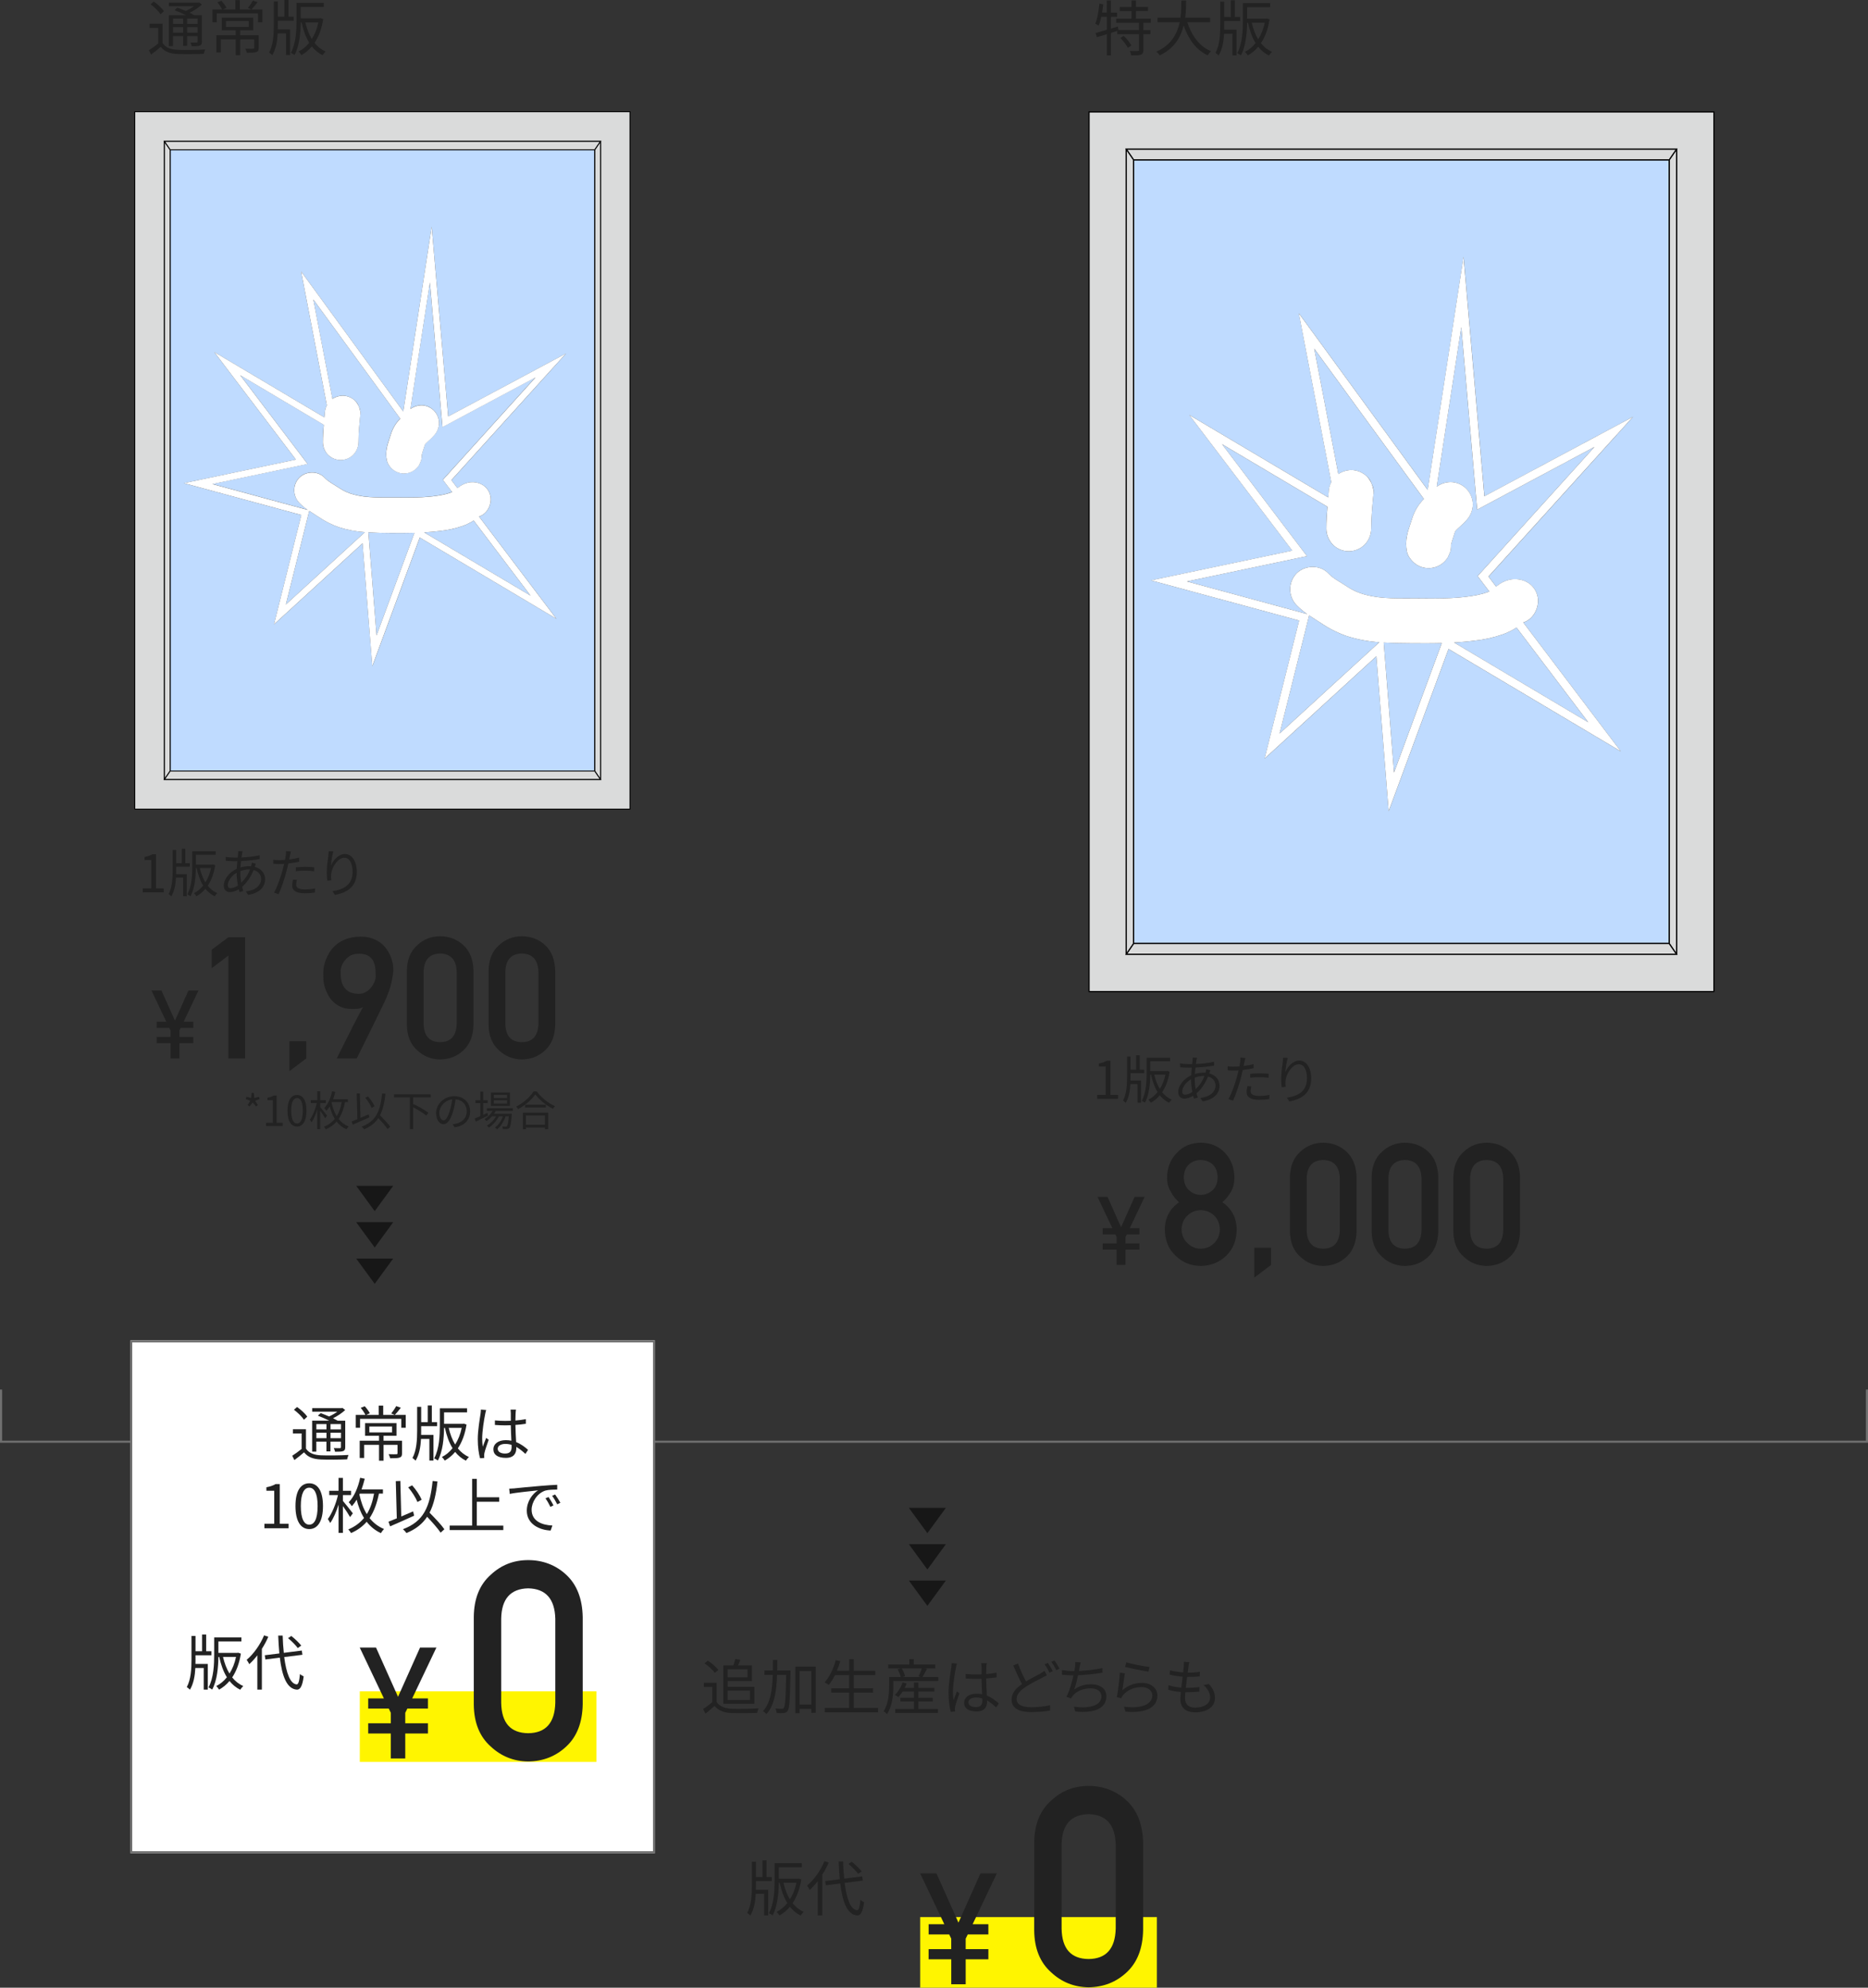 <?xml version="1.0" encoding="UTF-8"?>
<svg id="_レイヤー_2" data-name="レイヤー 2" xmlns="http://www.w3.org/2000/svg" viewBox="0 0 899.72 957.16">
  <rect x="0" y="0" width="899.72" height="957.16" fill="#333333" stroke="none"/>
  <defs>
    <style>
      .cls-1 {
        fill: #171717;
      }

      .cls-2 {
        fill: #fff500;
      }

      .cls-3 {
        isolation: isolate;
      }

      .cls-4 {
        fill: #dadbdb;
      }

      .cls-5 {
        fill: #fff;
      }

      .cls-6 {
        fill: #bfdbff;
      }

      .cls-7 {
        fill: none;
        stroke: #707070;
      }

      .cls-8 {
        fill: #222;
      }
    </style>
  </defs>
  <g id="_レイヤー_1-2" data-name="レイヤー 1">
    <g>
      <path id="_パス_53" data-name="パス 53" class="cls-7" d="M899.22,669.13v25.12H.5v-25.12"/>
      <g id="_長方形_29" data-name="長方形 29">
        <rect class="cls-5" x="62.88" y="645.43" width="252.46" height="247"/>
        <rect class="cls-7" x="63.2" y="645.93" width="251.81" height="246"/>
      </g>
      <rect id="_長方形_27" data-name="長方形 27" class="cls-2" x="173.29" y="814.43" width="114" height="34"/>
      <rect id="_長方形_30" data-name="長方形 30" class="cls-2" x="443.21" y="923.16" width="114" height="34"/>
      <g id="_通常版" data-name="通常版" class="cls-3">
        <g class="cls-3">
          <path class="cls-8" d="M78.32,20.74c1.39,2.18,3.89,3.13,7.28,3.25,3.16.14,9.78.06,13.23-.17-.23.49-.55,1.48-.67,2.12-3.22.14-9.37.2-12.56.06-3.8-.14-6.41-1.16-8.18-3.45-1.48,1.28-3.02,2.52-4.67,3.74l-1.04-2.09c1.39-.87,3.05-2.09,4.53-3.28v-7.46h-4.18v-2.03h6.27v9.31ZM77.36,6.88c-.9-1.42-2.99-3.45-4.82-4.82l1.51-1.33c1.83,1.3,3.97,3.25,4.9,4.67l-1.6,1.48ZM83.34,22.22h-2.03V7.31h8.27c-1.71-.84-3.77-1.77-5.51-2.41l1.36-1.22c1.25.44,2.67,1.02,4.03,1.6,1.39-.61,2.81-1.45,3.97-2.29h-12.1v-1.71h14.16l.41-.12,1.33,1.02c-1.54,1.45-3.71,2.9-5.86,3.97.84.41,1.6.81,2.23,1.16h3.65v12.76c0,1.04-.23,1.57-.99,1.88-.75.29-1.97.32-3.92.32-.09-.52-.35-1.28-.61-1.77,1.36.06,2.61.03,2.96.03.38,0,.49-.12.49-.49v-2.64h-5.05v4.7h-1.94v-4.7h-4.87v4.82ZM83.34,8.96v2.55h4.87v-2.55h-4.87ZM88.21,15.75v-2.64h-4.87v2.64h4.87ZM95.2,8.96h-5.05v2.55h5.05v-2.55ZM95.2,15.75v-2.64h-5.05v2.64h5.05Z"/>
          <path class="cls-8" d="M126.38,10.73h-2.12v-4.29h-19.87v4.29h-2.06v-6.18h4.64c-.44-.96-1.39-2.38-2.26-3.42l1.91-.78c.96,1.01,1.97,2.44,2.47,3.39l-1.8.81h6.06V.06h2.18v4.5h10.85v6.18ZM124.61,23.03c0,1.13-.23,1.71-1.13,2.03-.9.35-2.35.35-4.58.35-.12-.61-.46-1.39-.75-1.97,1.74.06,3.28.06,3.71.03.44-.03.58-.12.58-.46v-4.06h-6.73v7.63h-2.18v-7.63h-7.16v6.32h-2.15v-8.3h9.31v-2.38h-6.73v-6.09h15.14v6.09h-6.24v2.38h8.91v6.06ZM108.86,12.97h10.94v-2.84h-10.94v2.84ZM124.03,1.07c-.96,1.28-2.06,2.61-2.9,3.48l-1.74-.72c.81-.96,1.86-2.5,2.41-3.54l2.23.78Z"/>
          <path class="cls-8" d="M133.82,12.07c0,.7,0,1.39-.03,2.09h5.95v12.36h-1.97v-10.41h-4.03c-.2,3.77-.84,7.54-2.61,10.47-.32-.35-1.04-.99-1.51-1.28,2-3.65,2.26-8.85,2.26-13.23V.67h1.94v7.37h3.16V0h1.97v8.04h2.52v1.94h-7.66v2.09ZM155.67,9.2c-.73,4.73-2.2,8.5-4.18,11.46,1.45,1.8,3.22,3.22,5.34,4.15-.44.41-1.1,1.22-1.48,1.77-2.03-1.01-3.74-2.44-5.16-4.21-1.45,1.77-3.16,3.13-5.02,4.18-.29-.52-.9-1.33-1.36-1.74,1.89-.93,3.63-2.35,5.13-4.23-1.68-2.7-2.87-6.03-3.68-9.78h-.41c-.06,4.81-.58,11.25-2.99,15.72-.41-.32-1.28-.87-1.77-1.04,2.52-4.67,2.73-11.2,2.73-15.84V1.36h13.11v1.97h-11.08v5.51h9.14l.38-.09,1.31.44ZM147.08,10.79c.7,3.02,1.71,5.71,3.1,8.01,1.42-2.21,2.52-4.9,3.16-8.01h-6.27Z"/>
        </g>
      </g>
      <g class="cls-3">
        <path class="cls-8" d="M147.36,697.54c1.39,2.18,3.89,3.13,7.28,3.25,3.16.14,9.78.06,13.23-.17-.23.49-.55,1.48-.67,2.12-3.22.14-9.37.2-12.56.06-3.8-.14-6.41-1.16-8.18-3.45-1.48,1.28-3.02,2.52-4.67,3.74l-1.04-2.09c1.39-.87,3.05-2.09,4.53-3.28v-7.46h-4.18v-2.03h6.27v9.31ZM146.4,683.67c-.9-1.42-2.99-3.45-4.82-4.82l1.51-1.33c1.83,1.3,3.97,3.25,4.9,4.67l-1.6,1.48ZM152.37,699.02h-2.03v-14.91h8.27c-1.71-.84-3.77-1.77-5.51-2.41l1.36-1.22c1.25.44,2.67,1.02,4.03,1.6,1.39-.61,2.81-1.45,3.97-2.29h-12.1v-1.71h14.16l.41-.12,1.33,1.02c-1.54,1.45-3.71,2.9-5.86,3.97.84.41,1.6.81,2.23,1.16h3.65v12.76c0,1.04-.23,1.57-.99,1.88-.75.29-1.97.32-3.92.32-.09-.52-.35-1.28-.61-1.77,1.36.06,2.61.03,2.96.03.38,0,.49-.12.49-.49v-2.64h-5.05v4.7h-1.94v-4.7h-4.87v4.82ZM152.37,685.76v2.55h4.87v-2.55h-4.87ZM157.25,692.55v-2.64h-4.87v2.64h4.87ZM164.24,685.76h-5.05v2.55h5.05v-2.55ZM164.24,692.55v-2.64h-5.05v2.64h5.05Z"/>
        <path class="cls-8" d="M195.41,687.53h-2.12v-4.29h-19.87v4.29h-2.06v-6.18h4.64c-.43-.96-1.39-2.38-2.26-3.42l1.92-.78c.96,1.01,1.97,2.44,2.47,3.39l-1.8.81h6.06v-4.5h2.18v4.5h10.85v6.18ZM193.64,699.83c0,1.13-.23,1.71-1.13,2.03-.9.35-2.35.35-4.58.35-.12-.61-.46-1.39-.75-1.97,1.74.06,3.28.06,3.71.03s.58-.12.58-.46v-4.06h-6.73v7.63h-2.18v-7.63h-7.16v6.32h-2.15v-8.3h9.31v-2.38h-6.73v-6.09h15.14v6.09h-6.24v2.38h8.91v6.06ZM177.89,689.76h10.94v-2.84h-10.94v2.84ZM193.06,677.87c-.96,1.28-2.06,2.61-2.9,3.48l-1.74-.72c.81-.96,1.86-2.5,2.41-3.54l2.23.78Z"/>
        <path class="cls-8" d="M202.86,688.86c0,.7,0,1.39-.03,2.09h5.95v12.36h-1.97v-10.41h-4.03c-.2,3.77-.84,7.54-2.61,10.47-.32-.35-1.04-.99-1.51-1.28,2-3.65,2.26-8.85,2.26-13.23v-11.4h1.94v7.37h3.16v-8.04h1.97v8.04h2.52v1.94h-7.66v2.09ZM224.7,685.99c-.73,4.73-2.21,8.5-4.18,11.46,1.45,1.8,3.22,3.22,5.34,4.15-.44.41-1.1,1.22-1.48,1.77-2.03-1.01-3.74-2.44-5.16-4.21-1.45,1.77-3.16,3.13-5.02,4.18-.29-.52-.9-1.33-1.36-1.74,1.89-.93,3.63-2.35,5.13-4.23-1.68-2.7-2.87-6.03-3.68-9.78h-.41c-.06,4.81-.58,11.25-2.99,15.72-.41-.32-1.28-.87-1.77-1.04,2.52-4.67,2.73-11.2,2.73-15.84v-8.27h13.11v1.97h-11.08v5.51h9.14l.38-.09,1.31.44ZM216.12,687.59c.7,3.02,1.71,5.71,3.1,8.01,1.42-2.21,2.52-4.9,3.16-8.01h-6.26Z"/>
        <path class="cls-8" d="M233.69,680.94c-.58,2.7-1.45,8.44-1.45,11.69,0,1.39.09,2.61.29,4.03.46-1.31,1.16-3.08,1.65-4.26l1.19.93c-.7,2.03-1.77,4.99-2.06,6.41-.09.41-.14.96-.12,1.31,0,.29.03.7.06,1.01l-2.03.15c-.58-2.06-1.1-5.25-1.1-9.17,0-4.26.96-9.8,1.33-12.21.09-.67.17-1.45.17-2.06l2.55.2c-.17.49-.41,1.45-.49,1.97ZM248.34,680.54c-.03.78-.06,2.15-.09,3.51,1.77-.15,3.48-.38,5.02-.67v2.23c-1.59.26-3.28.43-5.02.55.03,2.93.23,5.83.35,8.27,2.35.93,4.24,2.38,5.74,3.74l-1.28,1.94c-1.45-1.36-2.9-2.52-4.38-3.36v.61c0,2.38-1.1,4.67-5.02,4.67s-6.03-1.54-6.03-4.15c0-2.44,2.18-4.38,5.98-4.38.96,0,1.86.09,2.7.26-.09-2.23-.26-5.08-.29-7.45-.93.03-1.86.06-2.78.06-1.65,0-3.16-.09-4.87-.2v-2.18c1.65.15,3.19.23,4.93.23.9,0,1.83-.03,2.73-.06v-3.6c0-.49-.06-1.28-.12-1.77h2.61c-.09.58-.15,1.16-.17,1.74ZM243.26,699.94c2.44,0,3.16-1.25,3.16-3.16,0-.29,0-.64-.03-1.02-.93-.29-1.92-.46-2.96-.46-2.18,0-3.71.93-3.71,2.35s1.45,2.29,3.54,2.29Z"/>
        <path class="cls-8" d="M127.35,733.73h4.73v-15.87h-3.77v-1.68c1.89-.35,3.25-.84,4.41-1.54h2.03v19.09h4.26v2.2h-11.66v-2.2Z"/>
        <path class="cls-8" d="M142.31,725.23c0-7.4,2.58-10.96,6.64-10.96s6.61,3.6,6.61,10.96-2.58,11.08-6.61,11.08-6.64-3.68-6.64-11.08ZM152.98,725.23c0-6.21-1.62-8.85-4.03-8.85s-4.06,2.64-4.06,8.85,1.62,8.96,4.06,8.96,4.03-2.7,4.03-8.96Z"/>
        <path class="cls-8" d="M168.61,730.51c-.67-1.22-2.2-3.51-3.45-5.28v12.91h-2.09v-13.63c-1.07,3.42-2.52,6.82-4.03,8.88-.26-.61-.81-1.42-1.13-1.91,1.94-2.58,3.92-7.34,4.87-11.54h-4.21v-2.06h4.5v-6.21h2.09v6.21h3.92v2.06h-3.92v2.81c1.16,1.33,4.09,5.05,4.79,5.98l-1.33,1.8ZM182.51,719.25c-.9,4.41-2.23,8.41-4.5,11.78,1.74,2.18,4,4.03,6.96,5.25-.46.44-1.16,1.36-1.48,2-2.9-1.33-5.13-3.25-6.88-5.48-1.91,2.2-4.35,4.06-7.54,5.42-.26-.49-.87-1.31-1.31-1.74,3.28-1.36,5.71-3.25,7.57-5.51-1.71-2.76-2.81-5.83-3.54-8.82-.7,1.16-1.48,2.23-2.32,3.16-.29-.49-1.02-1.45-1.51-1.92,2.67-2.73,4.5-7.05,5.51-11.78l2.21.46c-.44,1.77-.96,3.51-1.54,5.13h10.3v2.03h-1.94ZM173.11,719.69c.7,3.19,1.74,6.53,3.57,9.43,1.77-2.87,2.84-6.24,3.48-9.86h-6.88l-.17.43Z"/>
        <path class="cls-8" d="M199.47,729.87c-4,1.83-8.38,3.74-11.57,5.13l-.78-2.23c1.13-.43,2.49-.99,4-1.62l-.49-17.93,2.2-.09.44,17.11c1.86-.78,3.8-1.62,5.71-2.44l.49,2.06ZM212.23,738.05c-1.33-2-4.03-5.05-6.5-7.66-2.26,3.42-5.42,5.95-9.95,7.83-.29-.44-1.19-1.42-1.71-1.86,9.95-3.66,13.02-10.67,14.3-23.21l2.35.23c-.7,6.21-1.8,11.14-3.83,15.03,2.58,2.61,5.66,5.83,7.14,7.98l-1.8,1.65ZM201.07,723.29c-.78-2-2.64-4.96-4.47-7.08l1.91-.96c1.91,2.12,3.77,4.96,4.58,6.93l-2.03,1.1Z"/>
        <path class="cls-8" d="M242.42,734.63v2.15h-25.84v-2.15h10.82v-22.51h2.26v8.88h10.79v2.15h-10.79v11.49h12.76Z"/>
        <path class="cls-8" d="M247.84,716.7c1.89-.2,7.37-.75,12.71-1.19,3.16-.26,5.89-.44,7.83-.52v2.32c-1.65,0-4.21.03-5.69.46-4.12,1.33-6.64,5.74-6.64,9.2,0,5.66,5.28,7.45,10.01,7.63l-.84,2.41c-5.37-.2-11.49-3.08-11.49-9.54,0-4.53,2.76-8.21,5.42-9.8-3.1.35-10.5,1.04-13.63,1.71l-.26-2.52c1.1-.03,2.03-.09,2.58-.14ZM266.58,724.91l-1.48.7c-.67-1.39-1.51-2.9-2.38-4.09l1.48-.64c.67.96,1.77,2.76,2.38,4.03ZM269.89,723.66l-1.51.72c-.7-1.42-1.54-2.84-2.44-4.06l1.42-.67c.7.96,1.86,2.73,2.52,4Z"/>
      </g>
      <g class="cls-3">
        <path class="cls-8" d="M345.17,819.57c1.36,2.12,3.89,3.1,7.22,3.25,3.16.12,9.6.03,13-.2-.23.52-.61,1.54-.7,2.21-3.16.12-9.11.17-12.3.06-3.77-.14-6.35-1.19-8.21-3.42-1.39,1.22-2.84,2.47-4.38,3.71l-1.16-2.18c1.33-.87,2.96-2.09,4.41-3.31v-7.34h-4.03v-2.03h6.15v9.25ZM344.27,805.56c-.9-1.39-3.05-3.31-4.93-4.58l1.59-1.31c1.86,1.22,4.03,3.08,5.05,4.47l-1.71,1.42ZM348.39,801.96h4.82c.35-1.02.75-2.21.93-3.1l2.44.41c-.35.93-.75,1.89-1.13,2.7h6.73v7.54h-11.72v2.76h12.88v8.18h-14.94v-18.48ZM350.45,803.79v3.92h9.63v-3.92h-9.63ZM350.45,814.09v4.5h10.79v-4.5h-10.79Z"/>
        <path class="cls-8" d="M380.73,805.5c-.23,12.82-.44,17.03-1.33,18.27-.52.75-1.04,1.02-1.91,1.1-.78.12-2.12.12-3.39.03-.06-.64-.26-1.57-.64-2.18,1.33.12,2.58.12,3.1.12.46.03.75-.06.96-.46.67-.81.93-4.76,1.13-15.87h-4.38c-.26,7.77-1.25,14.71-5.16,18.94-.32-.46-1.1-1.16-1.62-1.48,3.6-3.8,4.47-10.21,4.7-17.46h-4v-2.12h4.06c.03-1.65.03-3.34.03-5.05h2.12c0,1.71-.03,3.39-.06,5.05h6.41v1.1ZM392.91,802.54v22.25h-2.15v-1.91h-5.63v2.12h-2.03v-22.45h9.8ZM390.76,820.82v-16.19h-5.63v16.19h5.63Z"/>
        <path class="cls-8" d="M422.93,822.44v2.09h-25.7v-2.09h11.75v-7.37h-8.61v-2.09h8.61v-6.32h-6.82c-.93,1.83-1.94,3.42-3.02,4.73-.43-.35-1.39-.99-1.97-1.28,2.38-2.55,4.24-6.56,5.37-10.67l2.18.46c-.46,1.59-.99,3.16-1.62,4.64h5.89v-5.57h2.21v5.57h10.38v2.12h-10.38v6.32h9.31v2.09h-9.31v7.37h11.75Z"/>
        <path class="cls-8" d="M451.93,807.56v1.92h-21.64v2.58c0,3.8-.49,9.49-3.05,13.34-.32-.38-1.22-1.1-1.65-1.36,2.35-3.6,2.64-8.56,2.64-11.98v-4.5h5.63c-.26-1.07-.87-2.58-1.54-3.74l1.48-.41h-6v-1.86h10.18v-2.61h2.12v2.61h10.36v1.86h-5.05l1.07.26c-.73,1.36-1.51,2.81-2.18,3.89h7.63ZM442.35,822.97h9.43v1.86h-20.59v-1.86h9.02v-3.66h-6.56v-1.74h6.56v-3.05h-5.45c-.64,1.02-1.36,1.94-2.06,2.7-.35-.29-1.22-.81-1.68-1.04,1.59-1.51,2.96-3.77,3.71-6.03l1.94.46c-.26.73-.58,1.48-.96,2.18h4.5v-2.58h2.15v2.58h7.69v1.74h-7.69v3.05h6.93v1.74h-6.93v3.66ZM434.32,803.42c.75,1.19,1.39,2.73,1.6,3.77l-1.31.38h8.85l-1.01-.35c.52-1.07,1.19-2.64,1.57-3.8h-9.69Z"/>
        <path class="cls-8" d="M460.42,803.04c-.58,2.7-1.45,8.44-1.45,11.69,0,1.39.09,2.61.29,4.03.46-1.31,1.16-3.08,1.65-4.26l1.19.93c-.7,2.03-1.77,4.99-2.06,6.41-.09.41-.14.96-.12,1.31,0,.29.03.7.06,1.01l-2.03.15c-.58-2.06-1.1-5.25-1.1-9.17,0-4.26.96-9.8,1.33-12.21.09-.67.17-1.45.17-2.06l2.55.2c-.17.49-.41,1.45-.49,1.97ZM475.07,802.63c-.03.78-.06,2.15-.09,3.51,1.77-.15,3.48-.38,5.02-.67v2.23c-1.59.26-3.28.43-5.02.55.03,2.93.23,5.83.35,8.27,2.35.93,4.24,2.38,5.74,3.74l-1.28,1.94c-1.45-1.36-2.9-2.52-4.38-3.36v.61c0,2.38-1.1,4.67-5.02,4.67s-6.03-1.54-6.03-4.15c0-2.44,2.18-4.38,5.98-4.38.96,0,1.86.09,2.7.26-.09-2.23-.26-5.08-.29-7.45-.93.03-1.86.06-2.78.06-1.65,0-3.16-.09-4.87-.2v-2.18c1.65.15,3.19.23,4.93.23.9,0,1.83-.03,2.73-.06v-3.6c0-.49-.06-1.28-.12-1.77h2.61c-.09.58-.15,1.16-.17,1.74ZM469.99,822.04c2.44,0,3.16-1.25,3.16-3.16,0-.29,0-.64-.03-1.02-.93-.29-1.92-.46-2.96-.46-2.18,0-3.71.93-3.71,2.35s1.45,2.29,3.54,2.29Z"/>
        <path class="cls-8" d="M494.21,809.65c2.55-1.54,5.19-2.81,6.79-3.71.81-.49,1.45-.87,2.06-1.36l1.16,2.12c-.64.38-1.36.75-2.21,1.19-1.97,1.04-5.22,2.55-8.04,4.44-2.7,1.74-4.32,3.65-4.32,5.86,0,2.41,2.29,3.92,6.87,3.92,3.16,0,7.02-.41,9.28-.99l-.03,2.58c-2.18.41-5.54.73-9.17.73-5.45,0-9.37-1.62-9.37-5.98,0-3.02,1.89-5.37,5.02-7.51-1.33-2.41-2.87-5.8-4.24-8.93l2.29-.96c1.16,3.19,2.64,6.32,3.89,8.62ZM507.08,804.75l-1.57.7c-.58-1.19-1.57-2.93-2.38-4.03l1.57-.67c.72,1.04,1.77,2.81,2.38,4ZM510.33,803.53l-1.54.7c-.64-1.25-1.6-2.9-2.44-4l1.54-.64c.78,1.04,1.89,2.87,2.44,3.95Z"/>
        <path class="cls-8" d="M519.99,802.95c-.09.46-.17,1.01-.32,1.68,3.48-.14,7.75-.61,11.31-1.39l.03,2.23c-3.39.58-8.01,1.07-11.78,1.22-.52,2.44-1.19,5.19-1.83,6.85,2.52-1.77,5.13-2.47,8.18-2.47,4.61,0,7.31,2.35,7.31,5.74,0,6.03-6.21,8.3-15.03,7.34l-.58-2.29c6.7.93,13.23-.23,13.23-4.99,0-2.18-1.8-3.86-5.19-3.86s-6.64,1.19-8.56,3.51c-.38.43-.64.81-.9,1.33l-2.18-.78c1.48-2.9,2.64-7.05,3.36-10.33h-.03c-1.97,0-3.83-.12-5.51-.29l-.03-2.26c1.54.26,3.77.49,5.51.49h.49c.15-.75.26-1.39.32-1.92.12-.93.14-1.59.12-2.41l2.58.14c-.2.78-.38,1.68-.52,2.44Z"/>
        <path class="cls-8" d="M540.6,813.92c2.78-2.44,5.98-3.54,9.46-3.54,4.44,0,7.4,2.67,7.4,6.06,0,5.19-4.58,8.7-15.37,7.8l-.7-2.38c9.17,1.13,13.63-1.51,13.63-5.48,0-2.32-2.15-3.97-5.11-3.97-3.83,0-6.96,1.45-8.99,3.89-.44.49-.7.99-.87,1.45l-2.15-.52c.58-2.64,1.31-8.73,1.48-11.78l2.44.32c-.41,1.97-.9,6.29-1.22,8.15ZM553.69,802.72l-.55,2.23c-2.76-.38-9.05-1.65-11.25-2.26l.58-2.2c2.49.78,8.67,2,11.23,2.23Z"/>
        <path class="cls-8" d="M572.45,802.46c-.09.75-.23,1.77-.41,2.99,2.23,0,4.21-.12,5.89-.38l-.06,2.18c-1.86.17-3.54.26-5.89.26h-.2c-.2,1.71-.44,3.54-.64,5.25h.55c1.97,0,4-.09,6.03-.38l-.06,2.2c-1.92.2-3.71.29-5.69.29h-1.04c-.12,1.16-.17,2.17-.17,2.87,0,2.81,1.57,4.55,4.87,4.55,4.41,0,7.22-1.94,7.22-4.93,0-1.94-1.04-4.12-3.16-5.92l2.55-.52c2,2.2,2.96,4.21,2.96,6.7,0,4.32-3.83,6.93-9.57,6.93-3.94,0-7.11-1.71-7.11-6.47,0-.81.09-1.97.23-3.34-2.18-.17-4.29-.49-6.06-1.04l.12-2.23c1.91.67,4.12,1.02,6.18,1.19.17-1.71.41-3.54.64-5.25-2.12-.17-4.41-.55-6.24-1.02l.12-2.12c1.83.58,4.21.93,6.35,1.07.14-1.16.26-2.21.32-3.05.09-.99.09-1.51.03-2.06l2.61.17c-.2.78-.29,1.39-.38,2.03Z"/>
      </g>
      <g class="cls-3">
        <path class="cls-8" d="M94.17,799.16c0,.7,0,1.39-.03,2.09h5.95v12.36h-1.97v-10.41h-4.03c-.2,3.77-.84,7.54-2.61,10.47-.32-.35-1.04-.99-1.51-1.28,2-3.65,2.26-8.85,2.26-13.23v-11.4h1.94v7.37h3.16v-8.04h1.97v8.04h2.52v1.94h-7.66v2.09ZM116.01,796.29c-.73,4.73-2.2,8.5-4.18,11.46,1.45,1.8,3.22,3.22,5.34,4.15-.44.41-1.1,1.22-1.48,1.77-2.03-1.01-3.74-2.44-5.16-4.21-1.45,1.77-3.16,3.13-5.02,4.18-.29-.52-.9-1.33-1.36-1.74,1.89-.93,3.63-2.35,5.13-4.23-1.68-2.7-2.87-6.03-3.68-9.78h-.41c-.06,4.81-.58,11.25-2.99,15.72-.41-.32-1.28-.87-1.77-1.04,2.52-4.67,2.73-11.2,2.73-15.84v-8.27h13.11v1.97h-11.08v5.51h9.14l.38-.09,1.31.44ZM107.42,797.88c.7,3.02,1.71,5.71,3.1,8.01,1.42-2.21,2.52-4.9,3.16-8.01h-6.27Z"/>
        <path class="cls-8" d="M129.23,788.14c-.84,2.03-1.91,3.97-3.1,5.86v19.61h-2.18v-16.5c-1.25,1.62-2.55,3.04-3.89,4.26-.23-.52-.87-1.6-1.25-2.09,3.31-2.81,6.5-7.22,8.38-11.78l2.03.64ZM136.89,797.94c.99,7.69,2.87,12.88,5.98,13.17.84.06,1.31-1.65,1.6-4.99.44.41,1.36.93,1.8,1.13-.64,4.96-1.8,6.47-3.31,6.38-4.76-.35-7.08-6.35-8.18-15.4l-6.96.87-.29-2.03,7.02-.87c-.23-2.7-.44-5.57-.55-8.59h2.15c.09,2.93.26,5.74.55,8.3l8.67-1.1.29,2.03-8.76,1.1ZM143.41,793.59c-.93-1.31-2.96-3.34-4.67-4.76l1.57-1.04c1.74,1.36,3.8,3.34,4.79,4.64l-1.68,1.16Z"/>
      </g>
      <g id="_版代-2" data-name="版代-2" class="cls-3">
        <g class="cls-3">
          <path class="cls-8" d="M364.09,907.9c0,.7,0,1.39-.03,2.09h5.95v12.36h-1.97v-10.41h-4.03c-.2,3.77-.84,7.54-2.61,10.47-.32-.35-1.04-.99-1.51-1.28,2-3.65,2.26-8.85,2.26-13.23v-11.4h1.94v7.37h3.16v-8.04h1.97v8.04h2.52v1.94h-7.66v2.09ZM385.93,905.02c-.73,4.73-2.2,8.5-4.18,11.46,1.45,1.8,3.22,3.22,5.34,4.15-.44.41-1.1,1.22-1.48,1.77-2.03-1.01-3.74-2.44-5.16-4.21-1.45,1.77-3.16,3.13-5.02,4.18-.29-.52-.9-1.33-1.36-1.74,1.89-.93,3.63-2.35,5.13-4.23-1.68-2.7-2.87-6.03-3.68-9.78h-.41c-.06,4.81-.58,11.25-2.99,15.72-.41-.32-1.28-.87-1.77-1.04,2.52-4.67,2.73-11.2,2.73-15.84v-8.27h13.11v1.97h-11.08v5.51h9.14l.38-.09,1.31.44ZM377.35,906.62c.7,3.02,1.71,5.71,3.1,8.01,1.42-2.21,2.52-4.9,3.16-8.01h-6.27Z"/>
          <path class="cls-8" d="M399.15,896.87c-.84,2.03-1.91,3.97-3.1,5.86v19.61h-2.18v-16.5c-1.25,1.62-2.55,3.04-3.89,4.26-.23-.52-.87-1.6-1.25-2.09,3.31-2.81,6.5-7.22,8.38-11.78l2.03.64ZM406.81,906.68c.99,7.69,2.87,12.88,5.98,13.17.84.06,1.31-1.65,1.6-4.99.44.41,1.36.93,1.8,1.13-.64,4.96-1.8,6.47-3.31,6.38-4.76-.35-7.08-6.35-8.18-15.4l-6.96.87-.29-2.03,7.02-.87c-.23-2.7-.44-5.57-.55-8.59h2.15c.09,2.93.26,5.74.55,8.3l8.67-1.1.29,2.03-8.76,1.1ZM413.34,902.33c-.93-1.31-2.96-3.34-4.67-4.76l1.57-1.04c1.74,1.36,3.8,3.34,4.79,4.64l-1.68,1.16Z"/>
        </g>
      </g>
      <g class="cls-3">
        <path class="cls-8" d="M550.71,11v3.48h3.39v1.97h-3.39v7.6c0,1.28-.29,1.92-1.19,2.29-.9.32-2.44.35-4.67.35-.09-.61-.35-1.54-.7-2.15,1.77.06,3.34.06,3.83.03s.61-.12.61-.55v-7.57h-10.47v-1.57l-3.05.96v10.85h-1.97v-10.24l-4.82,1.48-.58-2.03c1.48-.41,3.37-.93,5.4-1.54v-6.27h-2.67c-.35,1.59-.78,3.07-1.3,4.26-.32-.26-1.16-.75-1.6-.96,1.07-2.44,1.62-6.12,1.97-9.63l1.88.32c-.14,1.33-.35,2.67-.55,3.97h2.26V.24h1.97v5.83h2.99v2.03h-2.99v5.69l3.36-1.02.26,1.71h9.89v-3.48h-10.96v-2h7.37v-3.68h-5.66v-1.97h5.66V.21h2.15v3.13h5.8v1.97h-5.8v3.68h7.14v2h-3.57ZM541.25,17.3c1.42,1.36,3.02,3.28,3.68,4.61l-1.74,1.1c-.61-1.33-2.18-3.31-3.57-4.73l1.62-.99Z"/>
        <path class="cls-8" d="M571.87,10.71c2.03,6.38,5.8,11.63,11.4,13.92-.52.49-1.25,1.39-1.62,2.03-5.57-2.64-9.25-7.77-11.54-14.36-1.39,5.57-4.53,11.14-11.57,14.36-.32-.58-1.01-1.33-1.62-1.77,7.19-3.13,10.09-8.7,11.28-14.18h-10.7v-2.2h11.05c.44-3.05.41-5.95.44-8.24h2.32c-.03,2.32-.06,5.19-.46,8.24h11.98v2.2h-10.94Z"/>
        <path class="cls-8" d="M589.65,12.22c0,.7,0,1.39-.03,2.09h5.95v12.36h-1.97v-10.41h-4.03c-.2,3.77-.84,7.54-2.61,10.47-.32-.35-1.04-.99-1.51-1.28,2-3.65,2.26-8.85,2.26-13.23V.82h1.94v7.37h3.16V.15h1.97v8.04h2.52v1.94h-7.66v2.09ZM611.49,9.35c-.72,4.73-2.2,8.5-4.18,11.46,1.45,1.8,3.22,3.22,5.34,4.15-.43.41-1.1,1.22-1.48,1.77-2.03-1.01-3.74-2.44-5.16-4.21-1.45,1.77-3.16,3.13-5.02,4.18-.29-.52-.9-1.33-1.36-1.74,1.88-.93,3.63-2.35,5.13-4.23-1.68-2.7-2.87-6.03-3.68-9.78h-.41c-.06,4.81-.58,11.25-2.99,15.72-.41-.32-1.28-.87-1.77-1.04,2.52-4.67,2.73-11.2,2.73-15.84V1.52h13.11v1.97h-11.08v5.51h9.14l.38-.09,1.3.44ZM602.9,10.94c.7,3.02,1.71,5.71,3.1,8.01,1.42-2.21,2.52-4.9,3.16-8.01h-6.27Z"/>
      </g>
      <g id="_0" data-name=" 0" class="cls-3">
        <g class="cls-3">
          <path class="cls-8" d="M228.2,778.62c.08-8.8,2.81-15.57,8.18-20.32,5.03-4.7,11.04-7.05,18.02-7.05s13.3,2.36,18.33,7.07c5.12,4.75,7.76,11.54,7.93,20.35v42.07c-.17,8.77-2.81,15.53-7.93,20.28-5.03,4.71-11.14,7.11-18.33,7.2-6.98-.09-12.98-2.48-18.02-7.19-5.37-4.75-8.1-11.5-8.18-20.25v-42.16ZM267.46,779.47c-.26-9.57-4.61-14.44-13.06-14.62-8.49.18-12.83,5.05-13,14.62v40.52c.17,9.66,4.5,14.53,13,14.62,8.45-.09,12.8-4.96,13.06-14.62v-40.52Z"/>
        </g>
      </g>
      <g id="_0-2" data-name=" 0-2" class="cls-3">
        <g class="cls-3">
          <path class="cls-8" d="M498.12,887.36c.08-8.8,2.81-15.57,8.18-20.32,5.03-4.7,11.04-7.05,18.02-7.05s13.3,2.36,18.33,7.07c5.12,4.75,7.76,11.54,7.93,20.35v42.07c-.17,8.77-2.81,15.53-7.93,20.28-5.03,4.71-11.14,7.11-18.33,7.2-6.98-.09-12.98-2.48-18.02-7.19-5.37-4.75-8.1-11.5-8.18-20.25v-42.16ZM537.38,888.21c-.26-9.57-4.61-14.44-13.06-14.62-8.49.18-12.83,5.05-13,14.62v40.52c.17,9.66,4.5,14.53,13,14.62,8.45-.09,12.8-4.96,13.06-14.62v-40.52Z"/>
        </g>
      </g>
      <g id="_" data-name=" " class="cls-3">
        <g class="cls-3">
          <path class="cls-8" d="M188.24,834.74h-10.9v-4.9h10.9v-5.05l-.99-2.03h-9.91v-4.91h7.56l-11.64-24.5h7.84l10.61,23.73,10.61-23.73h7.88l-11.66,24.5h7.57v4.91h-9.92l-1,2.03v5.05h10.92v4.9h-10.92v12.02h-6.95v-12.02Z"/>
        </g>
      </g>
      <g id="_2" data-name=" 2" class="cls-3">
        <g class="cls-3">
          <path class="cls-8" d="M458.16,943.48h-10.9v-4.9h10.9v-5.05l-.99-2.03h-9.9v-4.91h7.56l-11.64-24.5h7.84l10.61,23.73,10.61-23.73h7.88l-11.66,24.5h7.57v4.91h-9.92l-1,2.03v5.05h10.92v4.9h-10.92v12.02h-6.95v-12.02Z"/>
        </g>
      </g>
      <g class="cls-3">
        <path class="cls-8" d="M528.47,527.23h4.07v-13.67h-3.25v-1.45c1.62-.3,2.8-.73,3.8-1.33h1.75v16.45h3.67v1.9h-10.05v-1.9Z"/>
        <path class="cls-8" d="M544.52,518.56c0,.6,0,1.2-.02,1.8h5.12v10.65h-1.7v-8.97h-3.47c-.17,3.25-.72,6.5-2.25,9.02-.28-.3-.9-.85-1.3-1.1,1.72-3.15,1.95-7.62,1.95-11.4v-9.82h1.67v6.35h2.72v-6.92h1.7v6.92h2.17v1.67h-6.6v1.8ZM563.34,516.08c-.62,4.07-1.9,7.32-3.6,9.87,1.25,1.55,2.77,2.77,4.6,3.57-.38.35-.95,1.05-1.27,1.52-1.75-.88-3.22-2.1-4.45-3.62-1.25,1.52-2.72,2.7-4.32,3.6-.25-.45-.77-1.15-1.17-1.5,1.62-.8,3.12-2.03,4.42-3.65-1.45-2.32-2.47-5.2-3.17-8.42h-.35c-.05,4.15-.5,9.7-2.57,13.55-.35-.28-1.1-.75-1.53-.9,2.17-4.02,2.35-9.65,2.35-13.65v-7.12h11.3v1.7h-9.55v4.75h7.87l.33-.08,1.12.38ZM555.94,517.46c.6,2.6,1.48,4.92,2.67,6.9,1.22-1.9,2.17-4.22,2.72-6.9h-5.4Z"/>
        <path class="cls-8" d="M576.29,510.46c-.1.53-.2,1.17-.3,1.9,3.17-.15,6.22-.48,8.77-1.08l.03,1.85c-2.62.45-5.95.8-9,.95-.12.97-.2,2.02-.28,3.07,1.4-.4,2.92-.62,4.2-.62.33,0,.62,0,.92.02.03-.07.05-.15.08-.25.12-.38.25-1.02.27-1.45l1.97.5c-.15.35-.38,1.02-.5,1.42,0,.02-.03.05-.03.1,3.12.83,4.97,3.12,4.97,5.87,0,3.6-2.37,6.7-8.17,7.62l-1.08-1.67c4.52-.47,7.32-2.8,7.32-6.05,0-1.9-1.27-3.6-3.6-4.27-1.42,3.55-3.45,6.32-5.57,8.12.2.72.4,1.4.6,2.02l-1.8.55c-.15-.42-.28-.9-.4-1.4-1.37.82-2.87,1.37-4.25,1.37-1.65,0-2.95-1.02-2.95-3.15,0-3.22,2.8-6.5,6.25-8.1.05-1.25.17-2.5.27-3.67-.52.02-1.02.02-1.52.02-1.07,0-3.02-.1-4.05-.17l-.05-1.87c.88.15,3.05.32,4.12.32.57,0,1.12,0,1.7-.02.08-.72.15-1.38.2-1.92.03-.45.08-.9.05-1.2l2.1.05c-.12.32-.22.77-.3,1.12ZM570.84,527.13c.98,0,2.17-.42,3.45-1.32-.35-1.77-.6-3.8-.6-5.67v-.45c-2.42,1.37-4.27,3.85-4.27,5.9,0,1.02.47,1.55,1.42,1.55ZM575.87,524.51c1.67-1.57,3.2-3.6,4.25-6.4h-.42c-1.62,0-3.07.38-4.22.8-.02.35-.02.67-.02,1.03,0,1.6.17,3.12.42,4.57Z"/>
        <path class="cls-8" d="M599.37,511.46c-.1.53-.22,1.17-.38,1.85,1.62-.2,3.27-.5,4.8-.9v1.97c-1.62.38-3.45.65-5.2.85-.23,1.1-.5,2.25-.8,3.35-.9,3.55-2.6,8.7-3.9,11.45l-2.2-.75c1.5-2.58,3.27-7.65,4.2-11.17.22-.82.45-1.77.65-2.67-.83.05-1.6.07-2.3.07-1.1,0-2-.05-2.9-.1l-.07-1.95c1.2.15,2.1.17,3,.17.83,0,1.72-.05,2.7-.12.17-.88.3-1.67.38-2.17.1-.7.12-1.55.08-2.07l2.4.2c-.15.55-.35,1.5-.45,2ZM602.34,525.41c0,1.17.65,2.32,4.22,2.32,1.62,0,3.35-.17,4.87-.5l-.08,2.02c-1.35.2-3,.35-4.82.35-3.95,0-6.1-1.2-6.1-3.67,0-.97.17-1.9.38-2.95l1.87.17c-.22.83-.35,1.6-.35,2.25ZM606.74,516.86c1.47,0,2.97.08,4.32.23l-.05,1.9c-1.28-.17-2.75-.3-4.2-.3-1.57,0-3.1.08-4.65.25v-1.85c1.32-.12,2.97-.23,4.57-.23Z"/>
        <path class="cls-8" d="M619.04,516.36c1.02-2.55,3.62-5.67,6.8-5.67s5.7,3.32,5.7,8.57c0,6.95-4.35,10-10.55,11.12l-1.17-1.8c5.42-.8,9.67-3.02,9.67-9.3,0-3.95-1.35-6.8-3.97-6.8-3.12,0-6.02,4.55-6.32,7.82-.12.98-.1,1.83.05,3.07l-1.92.15c-.12-.95-.28-2.35-.28-3.97,0-2.38.47-6.05.78-8.07.1-.75.15-1.47.2-2.15l2.2.08c-.53,1.82-1.03,5.2-1.17,6.95Z"/>
      </g>
      <g id="_8_000" data-name=" 8 000" class="cls-3">
        <g class="cls-3">
          <path class="cls-8" d="M561.03,592.09c.05-5.63,2.35-10.01,6.89-13.14-1.74-1.52-3.1-3.27-4.08-5.25-1.15-1.84-1.72-4.03-1.72-6.57.05-4.86,1.64-8.88,4.78-12.06,2.95-3.15,6.76-4.75,11.42-4.81,4.74.05,8.61,1.66,11.61,4.8,3.03,3.18,4.57,7.19,4.62,12.05,0,2.54-.52,4.72-1.56,6.57-1.09,1.98-2.51,3.72-4.24,5.25,4.54,3.12,6.84,7.5,6.89,13.13-.05,5.26-1.73,9.46-5.02,12.61-3.35,3.23-7.45,4.87-12.3,4.92-4.83-.05-8.86-1.69-12.1-4.92-3.4-3.15-5.12-7.35-5.18-12.6ZM569.11,592.01c.05,2.68.99,4.87,2.82,6.58,1.75,1.79,3.87,2.69,6.38,2.69s4.75-.9,6.49-2.69c1.77-1.71,2.69-3.91,2.74-6.58-.05-2.73-.96-4.95-2.74-6.66-1.75-1.69-3.91-2.56-6.49-2.61-2.5.05-4.63.92-6.38,2.61-1.83,1.71-2.76,3.93-2.82,6.66ZM570.19,566.97c.05,2.71.9,4.78,2.54,6.2,1.61,1.48,3.47,2.21,5.58,2.21s4.08-.74,5.69-2.21c1.59-1.42,2.4-3.49,2.46-6.2-.05-2.79-.87-4.9-2.46-6.32-1.61-1.37-3.51-2.05-5.69-2.05s-3.97.68-5.58,2.05c-1.64,1.42-2.48,3.53-2.54,6.32Z"/>
          <path class="cls-8" d="M604.12,600.81h8.08v8.32l-8.08,6.09v-14.41Z"/>
          <path class="cls-8" d="M621.29,567.02c.05-5.38,1.72-9.53,5.01-12.43,3.08-2.88,6.75-4.32,11.02-4.32s8.14,1.44,11.22,4.32c3.13,2.91,4.75,7.06,4.85,12.45v25.75c-.1,5.37-1.72,9.5-4.85,12.41-3.08,2.88-6.82,4.35-11.22,4.4-4.27-.05-7.95-1.52-11.02-4.4-3.29-2.9-4.96-7.04-5.01-12.39v-25.8ZM645.32,567.54c-.16-5.86-2.82-8.84-7.99-8.95-5.2.11-7.85,3.09-7.95,8.95v24.79c.1,5.91,2.75,8.89,7.95,8.95,5.17-.05,7.83-3.04,7.99-8.95v-24.79Z"/>
          <path class="cls-8" d="M660.65,567.02c.05-5.38,1.72-9.53,5.01-12.43,3.08-2.88,6.75-4.32,11.02-4.32s8.14,1.44,11.22,4.32c3.13,2.91,4.75,7.06,4.85,12.45v25.75c-.1,5.37-1.72,9.5-4.85,12.41-3.08,2.88-6.82,4.35-11.22,4.4-4.27-.05-7.95-1.52-11.02-4.4-3.29-2.9-4.96-7.04-5.01-12.39v-25.8ZM684.67,567.54c-.16-5.86-2.82-8.84-7.99-8.95-5.2.11-7.85,3.09-7.95,8.95v24.79c.1,5.91,2.75,8.89,7.95,8.95,5.17-.05,7.83-3.04,7.99-8.95v-24.79Z"/>
          <path class="cls-8" d="M700.01,567.02c.05-5.38,1.72-9.53,5.01-12.43,3.08-2.88,6.75-4.32,11.02-4.32s8.14,1.44,11.22,4.32c3.13,2.91,4.75,7.06,4.85,12.45v25.75c-.1,5.37-1.72,9.5-4.85,12.41-3.08,2.88-6.82,4.35-11.22,4.4-4.27-.05-7.95-1.52-11.02-4.4-3.29-2.9-4.96-7.04-5.01-12.39v-25.8ZM724.03,567.54c-.16-5.86-2.82-8.84-7.99-8.95-5.2.11-7.85,3.09-7.95,8.95v24.79c.1,5.91,2.75,8.89,7.95,8.95,5.17-.05,7.83-3.04,7.99-8.95v-24.79Z"/>
        </g>
      </g>
      <g id="_3" data-name=" 3" class="cls-3">
        <g class="cls-3">
          <path class="cls-8" d="M537.83,601.76h-6.69v-3.01h6.69v-3.09l-.61-1.24h-6.08v-3.01h4.64l-7.14-15.03h4.81l6.51,14.55,6.51-14.55h4.83l-7.15,15.03h4.64v3.01h-6.08l-.61,1.24v3.09h6.7v3.01h-6.7v7.37h-4.26v-7.37Z"/>
        </g>
      </g>
      <g class="cls-3">
        <path class="cls-8" d="M68.78,427.8h4.07v-13.67h-3.25v-1.45c1.62-.3,2.8-.73,3.8-1.33h1.75v16.45h3.67v1.9h-10.05v-1.9Z"/>
        <path class="cls-8" d="M84.83,419.12c0,.6,0,1.2-.02,1.8h5.12v10.65h-1.7v-8.97h-3.47c-.17,3.25-.72,6.5-2.25,9.02-.27-.3-.9-.85-1.3-1.1,1.72-3.15,1.95-7.62,1.95-11.4v-9.82h1.67v6.35h2.72v-6.92h1.7v6.92h2.17v1.67h-6.6v1.8ZM103.65,416.65c-.62,4.07-1.9,7.32-3.6,9.87,1.25,1.55,2.77,2.77,4.6,3.57-.38.35-.95,1.05-1.27,1.52-1.75-.88-3.22-2.1-4.45-3.62-1.25,1.52-2.72,2.7-4.32,3.6-.25-.45-.77-1.15-1.17-1.5,1.62-.8,3.12-2.03,4.42-3.65-1.45-2.32-2.47-5.2-3.17-8.42h-.35c-.05,4.15-.5,9.7-2.57,13.55-.35-.28-1.1-.75-1.52-.9,2.17-4.02,2.35-9.65,2.35-13.65v-7.12h11.3v1.7h-9.55v4.75h7.87l.33-.08,1.12.38ZM96.25,418.02c.6,2.6,1.48,4.92,2.67,6.9,1.22-1.9,2.17-4.22,2.72-6.9h-5.4Z"/>
        <path class="cls-8" d="M116.6,411.02c-.1.53-.2,1.17-.3,1.9,3.17-.15,6.22-.48,8.77-1.08l.02,1.85c-2.62.45-5.95.8-9,.95-.12.97-.2,2.02-.28,3.07,1.4-.4,2.92-.62,4.2-.62.32,0,.62,0,.92.02.02-.07.05-.15.07-.25.12-.38.25-1.02.27-1.45l1.97.5c-.15.35-.38,1.02-.5,1.42,0,.02-.03.05-.03.1,3.12.83,4.97,3.12,4.97,5.87,0,3.6-2.37,6.7-8.17,7.62l-1.07-1.67c4.52-.47,7.32-2.8,7.32-6.05,0-1.9-1.27-3.6-3.6-4.27-1.42,3.55-3.45,6.32-5.57,8.12.2.72.4,1.4.6,2.02l-1.8.55c-.15-.42-.27-.9-.4-1.4-1.37.82-2.87,1.37-4.25,1.37-1.65,0-2.95-1.02-2.95-3.15,0-3.22,2.8-6.5,6.25-8.1.05-1.25.18-2.5.27-3.67-.52.02-1.02.02-1.52.02-1.07,0-3.02-.1-4.05-.17l-.05-1.87c.88.15,3.05.32,4.12.32.57,0,1.12,0,1.7-.02.07-.72.15-1.38.2-1.92.03-.45.08-.9.05-1.2l2.1.05c-.12.32-.23.77-.3,1.12ZM111.15,427.7c.98,0,2.17-.42,3.45-1.32-.35-1.77-.6-3.8-.6-5.67v-.45c-2.42,1.37-4.27,3.85-4.27,5.9,0,1.02.47,1.55,1.42,1.55ZM116.17,425.07c1.67-1.57,3.2-3.6,4.25-6.4h-.42c-1.62,0-3.07.38-4.22.8-.02.35-.02.67-.02,1.03,0,1.6.17,3.12.42,4.57Z"/>
        <path class="cls-8" d="M139.67,412.02c-.1.53-.23,1.17-.38,1.85,1.62-.2,3.27-.5,4.8-.9v1.97c-1.62.38-3.45.65-5.2.85-.23,1.1-.5,2.25-.8,3.35-.9,3.55-2.6,8.7-3.9,11.45l-2.2-.75c1.5-2.58,3.27-7.65,4.2-11.17.22-.82.45-1.77.65-2.67-.83.05-1.6.07-2.3.07-1.1,0-2-.05-2.9-.1l-.07-1.95c1.2.15,2.1.17,3,.17.83,0,1.72-.05,2.7-.12.17-.88.3-1.67.38-2.17.1-.7.12-1.55.07-2.07l2.4.2c-.15.55-.35,1.5-.45,2ZM142.65,425.97c0,1.17.65,2.32,4.22,2.32,1.62,0,3.35-.17,4.87-.5l-.07,2.02c-1.35.2-3,.35-4.82.35-3.95,0-6.1-1.2-6.1-3.67,0-.97.17-1.9.38-2.95l1.87.17c-.23.83-.35,1.6-.35,2.25ZM147.05,417.42c1.47,0,2.97.08,4.32.23l-.05,1.9c-1.27-.17-2.75-.3-4.2-.3-1.57,0-3.1.08-4.65.25v-1.85c1.32-.12,2.97-.23,4.57-.23Z"/>
        <path class="cls-8" d="M159.35,416.92c1.02-2.55,3.62-5.67,6.8-5.67s5.7,3.32,5.7,8.57c0,6.95-4.35,10-10.55,11.12l-1.17-1.8c5.42-.8,9.67-3.02,9.67-9.3,0-3.95-1.35-6.8-3.97-6.8-3.12,0-6.02,4.55-6.32,7.82-.12.98-.1,1.83.05,3.07l-1.92.15c-.12-.95-.27-2.35-.27-3.97,0-2.38.47-6.05.77-8.07.1-.75.15-1.47.2-2.15l2.2.08c-.52,1.82-1.02,5.2-1.17,6.95Z"/>
      </g>
      <g id="_1_900" data-name=" 1 900" class="cls-3">
        <g class="cls-3">
          <path class="cls-8" d="M110,460.14l-8.04,6.09v-8.9l8.04-6.01h8.08v58.38h-8.08v-49.55Z"/>
          <path class="cls-8" d="M139.42,501.37h8.08v8.32l-8.08,6.09v-14.41Z"/>
          <path class="cls-8" d="M162.24,509.7s.2-.49.68-1.46,1.11-2.24,1.88-3.78,1.64-3.27,2.6-5.17c.96-1.89,1.91-3.76,2.84-5.61.93-1.84,1.81-3.54,2.62-5.08.81-1.55,1.47-2.76,1.98-3.64-.77.45-1.65.73-2.62.82-.97.09-2.1.11-3.38.06-1.76-.05-3.3-.37-4.62-.96-1.32-.59-2.46-1.32-3.42-2.2s-1.76-1.86-2.4-2.94c-.64-1.08-1.15-2.14-1.54-3.16-.39-1.03-.67-1.99-.84-2.88-.17-.89-.26-1.59-.26-2.1,0-.16,0-.45-.02-.88-.01-.43-.02-.9-.02-1.42s0-1.05.02-1.58c.01-.53.05-.99.1-1.36.03-.19.11-.66.26-1.42.15-.76.42-1.67.82-2.74.4-1.07.96-2.21,1.68-3.42s1.66-2.36,2.82-3.42c1.16-1.07,2.59-1.99,4.28-2.76,1.69-.77,3.7-1.27,6.03-1.48,2.43-.21,4.57-.07,6.43.44,1.85.51,3.45,1.24,4.78,2.2,1.33.96,2.44,2.08,3.32,3.36s1.57,2.58,2.06,3.9c.49,1.32.82,2.6.98,3.84.16,1.24.19,2.3.08,3.18-.16,1.31-.33,2.48-.52,3.5-.19,1.03-.41,2.01-.66,2.94-.25.93-.54,1.86-.86,2.76-.32.91-.69,1.9-1.12,2.96-.11.29-.39.93-.86,1.92-.47.99-1.05,2.2-1.76,3.62-.71,1.43-1.48,3.02-2.32,4.76-.84,1.75-1.7,3.5-2.58,5.27-2.06,4.16-4.35,8.81-6.89,13.93h-9.57ZM164.05,467.41c0,1.04.05,2.19.16,3.44.11,1.25.42,2.44.94,3.54.52,1.11,1.34,2.06,2.46,2.84s2.7,1.23,4.72,1.34c1.01.05,1.94-.07,2.76-.38.83-.31,1.56-.71,2.2-1.22.64-.51,1.19-1.08,1.66-1.72.47-.64.85-1.27,1.16-1.9.31-.63.53-1.21.66-1.74.13-.53.2-.96.2-1.28-.03-.67-.05-1.41-.06-2.24-.01-.83-.09-1.67-.24-2.52-.15-.85-.39-1.67-.74-2.46-.35-.79-.84-1.47-1.48-2.06-.64-.59-1.46-1.05-2.46-1.38-1-.33-2.25-.46-3.74-.38-1.66.08-3.01.49-4.06,1.24-1.05.75-1.89,1.58-2.5,2.48-.61.91-1.04,1.79-1.28,2.64-.24.85-.36,1.44-.36,1.76Z"/>
          <path class="cls-8" d="M195.96,467.59c.05-5.38,1.72-9.53,5.01-12.43,3.08-2.88,6.75-4.32,11.02-4.32s8.14,1.44,11.22,4.32c3.13,2.91,4.75,7.06,4.85,12.45v25.75c-.1,5.37-1.72,9.5-4.85,12.41-3.08,2.88-6.82,4.35-11.22,4.4-4.27-.05-7.95-1.52-11.02-4.4-3.29-2.9-4.96-7.04-5.01-12.39v-25.8ZM219.98,468.11c-.16-5.86-2.82-8.84-7.99-8.95-5.2.11-7.85,3.09-7.95,8.95v24.79c.1,5.91,2.75,8.89,7.95,8.95,5.17-.05,7.83-3.04,7.99-8.95v-24.79Z"/>
          <path class="cls-8" d="M235.32,467.59c.05-5.38,1.72-9.53,5.01-12.43,3.08-2.88,6.75-4.32,11.02-4.32s8.14,1.44,11.22,4.32c3.13,2.91,4.75,7.06,4.85,12.45v25.75c-.1,5.37-1.72,9.5-4.85,12.41-3.08,2.88-6.82,4.35-11.22,4.4-4.27-.05-7.95-1.52-11.02-4.4-3.29-2.9-4.96-7.04-5.01-12.39v-25.8ZM259.34,468.11c-.16-5.86-2.82-8.84-7.99-8.95-5.2.11-7.85,3.09-7.95,8.95v24.79c.1,5.91,2.75,8.89,7.95,8.95,5.17-.05,7.83-3.04,7.99-8.95v-24.79Z"/>
        </g>
      </g>
      <g id="_4" data-name=" 4" class="cls-3">
        <g class="cls-3">
          <path class="cls-8" d="M82.14,502.33h-6.69v-3.01h6.69v-3.09l-.61-1.24h-6.08v-3.01h4.64l-7.14-15.03h4.81l6.51,14.55,6.51-14.55h4.83l-7.15,15.03h4.64v3.01h-6.08l-.61,1.24v3.09h6.7v3.01h-6.7v7.37h-4.26v-7.37Z"/>
        </g>
      </g>
      <g class="cls-3">
        <path class="cls-8" d="M119.26,532.16l1.26-2.08-2.16-.9.34-1.02,2.28.56.2-2.42h1.08l.2,2.4,2.28-.54.34,1.02-2.18.9,1.28,2.08-.88.64-1.58-1.9-1.58,1.9-.88-.64Z"/>
        <path class="cls-8" d="M128.15,540.7h3.26v-10.94h-2.6v-1.16c1.3-.24,2.24-.58,3.04-1.06h1.4v13.16h2.94v1.52h-8.04v-1.52Z"/>
        <path class="cls-8" d="M138.47,534.84c0-5.1,1.78-7.56,4.58-7.56s4.56,2.48,4.56,7.56-1.78,7.64-4.56,7.64-4.58-2.54-4.58-7.64ZM145.84,534.84c0-4.28-1.12-6.1-2.78-6.1s-2.8,1.82-2.8,6.1,1.12,6.18,2.8,6.18,2.78-1.86,2.78-6.18Z"/>
        <path class="cls-8" d="M156.62,538.48c-.46-.84-1.52-2.42-2.38-3.64v8.9h-1.44v-9.4c-.74,2.36-1.74,4.7-2.78,6.12-.18-.42-.56-.98-.78-1.32,1.34-1.78,2.7-5.06,3.36-7.96h-2.9v-1.42h3.1v-4.28h1.44v4.28h2.7v1.42h-2.7v1.94c.8.92,2.82,3.48,3.3,4.12l-.92,1.24ZM166.2,530.72c-.62,3.04-1.54,5.8-3.1,8.12,1.2,1.5,2.76,2.78,4.8,3.62-.32.3-.8.94-1.02,1.38-2-.92-3.54-2.24-4.74-3.78-1.32,1.52-3,2.8-5.2,3.74-.18-.34-.6-.9-.9-1.2,2.26-.94,3.94-2.24,5.22-3.8-1.18-1.9-1.94-4.02-2.44-6.08-.48.8-1.02,1.54-1.6,2.18-.2-.34-.7-1-1.04-1.32,1.84-1.88,3.1-4.86,3.8-8.12l1.52.32c-.3,1.22-.66,2.42-1.06,3.54h7.1v1.4h-1.34ZM159.72,531.02c.48,2.2,1.2,4.5,2.46,6.5,1.22-1.98,1.96-4.3,2.4-6.8h-4.74l-.12.3Z"/>
        <path class="cls-8" d="M177.9,538.04c-2.76,1.26-5.78,2.58-7.98,3.54l-.54-1.54c.78-.3,1.72-.68,2.76-1.12l-.34-12.36,1.52-.06.3,11.8c1.28-.54,2.62-1.12,3.94-1.68l.34,1.42ZM186.7,543.69c-.92-1.38-2.78-3.48-4.48-5.28-1.56,2.36-3.74,4.1-6.86,5.4-.2-.3-.82-.98-1.18-1.28,6.86-2.52,8.98-7.36,9.86-16l1.62.16c-.48,4.28-1.24,7.68-2.64,10.36,1.78,1.8,3.9,4.02,4.92,5.5l-1.24,1.14ZM179,533.5c-.54-1.38-1.82-3.42-3.08-4.88l1.32-.66c1.32,1.46,2.6,3.42,3.16,4.78l-1.4.76Z"/>
        <path class="cls-8" d="M199,528.44v3.56l.26-.3c2.38,1.14,5.52,2.94,7.1,4.14l-1.04,1.34c-1.36-1.12-4.04-2.76-6.32-3.98v10.52h-1.58v-15.28h-7.64v-1.48h17.66v1.48h-8.44Z"/>
        <path class="cls-8" d="M218.94,542.85l-.94-1.48c.64-.06,1.26-.16,1.72-.26,2.56-.58,5.08-2.48,5.08-5.94,0-3.02-1.94-5.52-5.34-5.8-.26,1.86-.64,3.9-1.2,5.76-1.22,4.12-2.8,6.22-4.66,6.22s-3.56-2.04-3.56-5.34c0-4.34,3.86-8.14,8.74-8.14s7.66,3.3,7.66,7.36-2.76,7-7.5,7.62ZM213.66,539.5c.94,0,2-1.34,3.02-4.72.5-1.66.9-3.56,1.12-5.4-3.84.48-6.2,3.76-6.2,6.48,0,2.52,1.16,3.64,2.06,3.64Z"/>
        <path class="cls-8" d="M235.08,537.22c-2.02,1.02-4.2,2.08-5.88,2.88l-.58-1.46c.76-.32,1.7-.72,2.72-1.18v-6.26h-2.34v-1.4h2.34v-4.16h1.38v4.16h2.16v1.4h-2.16v5.62l2.04-.92.32,1.32ZM238.8,534.92c-.26.48-.54.96-.86,1.4h8.6s-.02.4-.06.6c-.3,4.12-.62,5.68-1.18,6.26-.3.34-.66.44-1.12.5-.44.02-1.18.02-1.98-.02,0-.36-.14-.9-.34-1.2.74.06,1.4.08,1.7.08.28,0,.46-.02.6-.22.34-.36.64-1.62.9-4.76h-1.56c-.8,2.38-2.36,4.96-4.08,6.26-.24-.3-.7-.64-1.06-.86,1.62-1.08,3.08-3.24,3.9-5.4h-1.94c-1.06,2.06-3.02,4.24-4.86,5.4-.22-.32-.62-.68-.98-.92,1.66-.9,3.42-2.7,4.5-4.48h-2.02c-.8.9-1.7,1.68-2.6,2.28-.2-.24-.72-.72-1.02-.92,1.58-.94,3.02-2.36,3.96-4h-2.8v-1.26h12.52v1.26h-8.22ZM245.6,532.54h-9.14v-6.46h9.14v6.46ZM244.22,527.2h-6.4v1.58h6.4v-1.58ZM244.22,529.82h-6.4v1.6h6.4v-1.6Z"/>
        <path class="cls-8" d="M258.5,525.54c2.12,2.94,5.64,5.72,8.78,7.14-.36.34-.72.86-.98,1.28-3.1-1.62-6.6-4.42-8.46-6.98-1.64,2.44-4.88,5.28-8.3,7.1-.18-.34-.58-.86-.92-1.18,3.48-1.76,6.82-4.8,8.38-7.36h1.5ZM251.84,535.8h12.16v7.96h-1.52v-.82h-9.18v.82h-1.46v-7.96ZM262.9,531.98v1.32h-10.02v-1.32h10.02ZM253.3,537.14v4.46h9.18v-4.46h-9.18Z"/>
      </g>
      <g id="_アートワーク_2" data-name="アートワーク 2">
        <g id="_グループ_325" data-name="グループ 325">
          <path id="_パス_1" data-name="パス 1" class="cls-4" d="M303.28,389.39V54.01H65.12v335.38h238.16ZM78.75,67.83h210.91l-.19.27v307.2l.19.27H78.75l.19-.27V68.1l-.19-.27Z"/>
          <path id="_パス_2" data-name="パス 2" d="M64.7,53.59v336.22h239V53.59H64.7ZM303.28,54.01v335.38H65.12V54.01h238.16Z"/>
          <path id="_パス_3" data-name="パス 3" class="cls-4" d="M81.75,371.18V72.22l-2.4-3.51v305.98l2.4-3.51Z"/>
          <path id="_パス_4" data-name="パス 4" class="cls-4" d="M286.65,72.22v298.96l2.4,3.51h0V68.71l-2.4,3.51Z"/>
          <path id="_パス_5" data-name="パス 5" class="cls-6" d="M82.17,72.37v298.67h204.06V72.37H82.17ZM220.58,234.85c1.44-1.2,3.14-2.04,4.96-2.45,4.57-.88,9.24,1.23,10.55,5.99,1.1,4.01-1.22,9.11-5.37,10.34l32.32,42.69,4.95,6.53-7.04-4.18c-19.58-11.64-39.16-23.27-58.74-34.91-6.78,18.37-13.56,36.73-20.34,55.09l-2.53,6.84-.58-7.27c-1.38-17.29-2.75-34.58-4.12-51.88l-38.72,35.43-3.93,3.6,1.29-5.17,11.87-47.49-50.13-13.6-6.43-1.74,6.52-1.37,47.42-9.98c-11.45-15.09-22.9-30.17-34.36-45.25l-4.96-6.53,7.06,4.19c15.33,9.09,30.66,18.19,45.99,27.28.06-.63.12-1.26.18-1.89.01-1.37.36-2.71,1-3.92-3.68-19.14-7.36-38.28-11.04-57.43l-1.35-7.03,4.22,5.79c14.99,20.55,29.99,41.09,44.98,61.64l11.66-75.82,2.03-13.18,1.15,13.28c2.27,26.04,4.53,52.07,6.79,78.11l48.63-25.99,8.13-4.35-6.19,6.84-49.01,54.16c.97,1.28,1.94,2.56,2.91,3.84l.23-.19Z"/>
          <path id="_パス_6" data-name="パス 6" class="cls-6" d="M199.61,256.6c-4,.11-8.01.09-12.02.06-3.4-.02-6.79-.06-10.16-.27l.14,1.74c1.27,15.96,2.53,31.92,3.8,47.88l18.24-49.4Z"/>
          <path id="_パス_7" data-name="パス 7" class="cls-6" d="M153.28,248.82c-1.44-.94-2.91-1.84-4.33-2.8l-.31,1.23c-3.65,14.62-7.31,29.24-10.96,43.85,12.41-11.35,24.81-22.7,37.21-34.04l.87-.79c-4.28-.29-8.51-1.1-12.6-2.41-3.5-1.24-6.82-2.93-9.88-5.04Z"/>
          <path id="_パス_8" data-name="パス 8" class="cls-6" d="M211.86,255.7c-2.52.33-5.04.53-7.57.68,17.08,10.15,34.16,20.3,51.24,30.45l-27.39-36.18c-1.62,1.07-3.37,1.94-5.2,2.59-3.58,1.25-7.3,2.08-11.08,2.46Z"/>
          <path id="_パス_9" data-name="パス 9" class="cls-6" d="M115.68,180.65c10.31,13.58,20.62,27.16,30.93,40.73l1.53,2.02-2.48.52-43.38,9.13c15.07,4.09,30.15,8.17,45.22,12.26l.7.19c-1.46-.99-2.82-2.13-4.05-3.4-3.27-3.38-3.27-8.75,0-12.13,3.2-3.2,8.96-3.38,12.13,0,1.92,2.05,4.49,3.24,6.9,4.86,2.25,1.55,4.76,2.67,7.42,3.33,6.38,1.68,12.95,1.3,19.5,1.35,6.92.05,13.98.2,20.83-.88,1.51-.22,3-.53,4.48-.93.25-.07,1.61-.55,2.35-.78l-3.67-4.85-.8-1.06.89-.99c14.57-16.11,29.14-32.21,43.71-48.31l-42.64,22.79-2.14,1.14-.21-2.42-5.85-67.25c-3.13,20.31-6.25,40.62-9.38,60.92,1.52-1.11,3.33-1.72,5.21-1.77,2.27,0,4.45.91,6.06,2.51,1.59,1.62,2.5,3.79,2.51,6.06-.06,2.26-.95,4.42-2.51,6.06-1.22,1.42-2.73,2.56-4.03,3.91l-.27.45c-.23.74-.46,1.48-.71,2.21-.31.89-.58,1.79-.82,2.7v.06c.03.87-.06,1.75-.29,2.59-.29.68-.58,1.36-.86,2.05-2.39,4.09-7.65,5.47-11.74,3.07-1.93-1.13-3.34-2.97-3.94-5.12-.43-2.04-.42-4.15.04-6.19.15-.81.36-1.62.62-2.4.46-1.43.93-2.86,1.39-4.28.88-2.73,2.4-5.22,4.42-7.25l-41.88-57.39c3.07,15.96,6.14,31.92,9.21,47.88,1.46-.96,3.16-1.49,4.91-1.54,2.27.01,4.45.92,6.06,2.51.82.75,1.43,1.7,1.77,2.76.54,1.02.79,2.16.74,3.31-.45,4.61-.91,9.22-.93,13.86-.04,2.27-.93,4.44-2.51,6.06-3.35,3.35-8.78,3.35-12.13,0-1.58-1.62-2.48-3.8-2.51-6.07,0-2.82.19-5.62.42-8.42l-40.24-23.88Z"/>
          <path id="_パス_10" data-name="パス 10" class="cls-4" d="M286.33,71.95l2.53-3.7H79.54l2.53,3.7h204.26Z"/>
          <path id="_パス_11" data-name="パス 11" class="cls-4" d="M286.33,371.45H82.07l-2.53,3.7h209.32l-2.53-3.7Z"/>
          <path id="_パス_12" data-name="パス 12" d="M78.75,375.58h210.91l-.19-.27V68.1l.19-.27H78.75l.19.27v307.2l-.19.28ZM288.86,68.24l-2.53,3.7H82.07l-2.53-3.7h209.32ZM289.05,374.69l-2.4-3.51V72.22l2.4-3.51v305.98ZM79.54,375.16l2.53-3.7h204.26l2.53,3.7H79.54ZM286.23,371.04H82.17V72.36h204.06v298.67ZM81.75,72.22v298.96l-2.4,3.51V68.71l2.4,3.51Z"/>
          <path id="_パス_13" data-name="パス 13" class="cls-5" d="M266.44,177.04l6.19-6.84-8.13,4.35-48.63,25.99c-2.26-26.04-4.53-52.07-6.79-78.11l-1.15-13.28-2.03,13.18-11.66,75.82c-14.99-20.55-29.99-41.09-44.98-61.64l-4.22-5.79,1.35,7.03c3.68,19.14,7.36,38.29,11.04,57.43-.64,1.21-.99,2.55-1,3.92-.06.63-.12,1.26-.18,1.89-15.33-9.09-30.66-18.19-45.99-27.28l-7.06-4.19,4.96,6.54c11.45,15.08,22.91,30.17,34.36,45.25l-47.42,9.98-6.52,1.37,6.43,1.74,50.12,13.59-11.87,47.5-1.29,5.17,3.93-3.6,38.72-35.43c1.37,17.3,2.74,34.59,4.11,51.88l.58,7.27,2.53-6.84c6.78-18.36,13.56-36.73,20.34-55.09,19.58,11.63,39.16,23.27,58.74,34.91l7.04,4.18-4.95-6.53-32.31-42.69c4.15-1.24,6.48-6.33,5.37-10.34-1.31-4.76-5.98-6.87-10.55-5.99-1.82.42-3.52,1.26-4.96,2.45l-.23.19c-.97-1.28-1.94-2.56-2.91-3.84l49.01-54.16ZM158.02,219.02c3.35,3.35,8.78,3.35,12.13,0,1.58-1.63,2.48-3.8,2.51-6.06.01-4.64.48-9.25.93-13.86-.09-2.26-.98-4.4-2.51-6.06-1.62-1.6-3.79-2.5-6.06-2.51-1.75.05-3.45.58-4.91,1.54-3.07-15.96-6.14-31.92-9.21-47.87l41.88,57.4c-2.03,2.04-3.54,4.52-4.42,7.25-.46,1.43-.93,2.85-1.39,4.29-.26.78-.47,1.59-.62,2.4-.46,2.04-.47,4.15-.04,6.19.6,2.15,2.01,3.99,3.94,5.12,4.09,2.39,9.34,1.02,11.73-3.07,0,0,0,0,0,0,.29-.68.58-1.37.86-2.05.22-.84.32-1.72.29-2.59v-.06c.23-.91.51-1.82.82-2.7.25-.73.47-1.47.71-2.21l.27-.45c1.3-1.34,2.81-2.48,4.03-3.91,1.56-1.64,2.45-3.8,2.51-6.06-.02-2.27-.92-4.45-2.51-6.06-1.61-1.6-3.79-2.51-6.06-2.51-1.88.04-3.7.66-5.21,1.77,3.12-20.31,6.25-40.62,9.38-60.92l5.85,67.25.21,2.42,2.14-1.14,42.64-22.79c-14.57,16.1-29.14,32.2-43.71,48.3l-.89.99.8,1.06,3.67,4.85c-.74.23-2.11.71-2.35.78-1.47.4-2.97.71-4.48.93-6.85,1.08-13.91.93-20.83.88-6.54-.05-13.12.33-19.5-1.35-2.65-.66-5.16-1.78-7.42-3.33-2.41-1.62-4.98-2.82-6.9-4.86-3.17-3.38-8.93-3.2-12.13,0-3.27,3.38-3.27,8.75,0,12.13,1.23,1.27,2.58,2.41,4.05,3.4l-.7-.19c-15.07-4.09-30.15-8.17-45.22-12.26l43.38-9.13,2.48-.52-1.53-2.02c-10.31-13.57-20.62-27.15-30.93-40.73l40.24,23.88c-.24,2.8-.42,5.61-.42,8.42.03,2.27.93,4.44,2.51,6.06ZM255.53,286.82c-17.08-10.15-34.16-20.3-51.24-30.45,2.53-.15,5.05-.35,7.57-.68,3.78-.38,7.5-1.21,11.08-2.46,1.83-.65,3.58-1.52,5.2-2.59l27.39,36.18ZM174.89,257.06c-12.41,11.35-24.81,22.69-37.21,34.04,3.66-14.62,7.31-29.23,10.96-43.85l.31-1.23c1.42.96,2.89,1.85,4.33,2.8,3.06,2.11,6.38,3.8,9.88,5.04,4.09,1.31,8.32,2.12,12.6,2.41l-.87.79ZM177.57,258.12l-.14-1.74c3.37.21,6.76.25,10.16.27,4.01.03,8.02.05,12.02-.06l-18.24,49.4c-1.27-15.96-2.53-31.92-3.8-47.88Z"/>
        </g>
      </g>
      <g id="_アートワーク_2-2" data-name="アートワーク 2-2">
        <g id="_グループ_325-2" data-name="グループ 325-2">
          <path id="_パス_1-2" data-name="パス 1-2" class="cls-4" d="M825.23,477.2V54.12h-300.45v423.08h300.45ZM541.97,71.55h266.06l-.24.34v387.54l.24.35h-266.06l.24-.35V71.89l-.24-.34Z"/>
          <path id="_パス_2-2" data-name="パス 2-2" d="M524.26,53.59v424.14h301.5V53.59h-301.5ZM825.23,54.12v423.08h-300.45V54.12h300.45Z"/>
          <path id="_パス_3-2" data-name="パス 3-2" class="cls-4" d="M545.77,454.23V77.09l-3.03-4.43v386l3.03-4.43Z"/>
          <path id="_パス_4-2" data-name="パス 4-2" class="cls-4" d="M804.24,77.09v377.14l3.03,4.43h0V72.66l-3.03,4.43Z"/>
          <path id="_パス_5-2" data-name="パス 5-2" class="cls-6" d="M546.29,77.27v376.77h257.42V77.27h-257.42ZM720.89,282.25c1.81-1.51,3.96-2.57,6.26-3.1,5.76-1.11,11.66,1.55,13.31,7.55,1.39,5.06-1.54,11.49-6.78,13.05l40.77,53.85,6.24,8.24-8.88-5.28c-24.7-14.68-49.41-29.36-74.11-44.04-8.55,23.17-17.11,46.33-25.66,69.5l-3.19,8.63-.73-9.17c-1.73-21.81-3.46-43.63-5.19-65.44-16.28,14.9-32.56,29.79-48.84,44.69l-4.96,4.54,1.63-6.52c4.99-19.97,9.99-39.94,14.98-59.92l-63.24-17.15-8.11-2.2,8.22-1.73,59.82-12.59c-14.45-19.03-28.89-38.06-43.34-57.09l-6.26-8.24,8.9,5.28c19.34,11.47,38.67,22.94,58.01,34.41.08-.79.15-1.59.23-2.39.02-1.73.45-3.42,1.26-4.94-4.64-24.15-9.29-48.3-13.93-72.45l-1.7-8.87,5.33,7.3c18.91,25.92,37.83,51.84,56.74,77.76,4.9-31.88,9.81-63.76,14.71-95.64l2.56-16.62,1.46,16.76c2.86,32.84,5.71,65.69,8.57,98.54,20.45-10.93,40.9-21.86,61.35-32.79l10.26-5.49-7.8,8.63-61.82,68.33c1.22,1.62,2.45,3.23,3.67,4.85l.29-.24Z"/>
          <path id="_パス_6-2" data-name="パス 6-2" class="cls-6" d="M694.44,309.68c-5.05.14-10.1.11-15.16.07-4.29-.03-8.57-.08-12.81-.34l.17,2.18c1.6,20.13,3.2,40.27,4.79,60.4,7.67-20.77,15.34-41.54,23.01-62.32Z"/>
          <path id="_パス_7-2" data-name="パス 7-2" class="cls-6" d="M636,299.87c-1.82-1.19-3.67-2.32-5.47-3.53l-.39,1.56c-4.61,18.44-9.22,36.88-13.83,55.32,15.65-14.31,31.3-28.63,46.94-42.95l1.1-1c-5.4-.36-10.74-1.38-15.89-3.04-4.42-1.56-8.61-3.7-12.47-6.36Z"/>
          <path id="_パス_8-2" data-name="パス 8-2" class="cls-6" d="M709.89,308.55c-3.18.42-6.36.67-9.55.86,21.55,12.81,43.1,25.61,64.64,38.41l-34.55-45.64c-2.05,1.35-4.25,2.44-6.56,3.26-4.52,1.58-9.21,2.62-13.98,3.11Z"/>
          <path id="_パス_9-2" data-name="パス 9-2" class="cls-6" d="M588.57,213.88c13,17.13,26.01,34.26,39.01,51.38l1.93,2.54-3.13.66-54.72,11.52c19.01,5.15,38.03,10.31,57.04,15.47l.89.24c-1.85-1.25-3.56-2.68-5.11-4.29-4.13-4.26-4.13-11.04,0-15.3,4.04-4.04,11.3-4.26,15.3,0,2.42,2.58,5.66,4.09,8.7,6.13,2.84,1.95,6.01,3.37,9.35,4.2,8.05,2.12,16.34,1.64,24.6,1.7,8.73.06,17.63.25,26.28-1.11,1.9-.28,3.79-.67,5.65-1.18.31-.09,2.03-.7,2.97-.98l-4.63-6.12-1.01-1.34,1.12-1.24c18.38-20.32,36.76-40.63,55.14-60.94-17.93,9.58-35.86,19.17-53.79,28.75l-2.7,1.44-.27-3.05c-2.46-28.28-4.92-56.56-7.38-84.84-3.94,25.62-7.88,51.23-11.83,76.85,1.91-1.4,4.21-2.18,6.58-2.23,2.87,0,5.62,1.14,7.65,3.17,2.01,2.04,3.15,4.78,3.17,7.65-.07,2.85-1.2,5.58-3.17,7.65-1.55,1.8-3.44,3.23-5.09,4.93l-.34.57c-.29.93-.57,1.87-.89,2.79-.39,1.12-.74,2.26-1.03,3.41v.08c.04,1.1-.08,2.2-.36,3.27-.37.86-.73,1.72-1.09,2.58-3.01,5.16-9.64,6.9-14.79,3.88,0,0,0,0,0,0-2.14-1.25-4.52-3.93-4.97-6.46-.54-2.57-.53-5.23.05-7.8.19-1.03.45-2.04.78-3.03.58-1.81,1.18-3.6,1.75-5.4,1.11-3.45,3.02-6.58,5.58-9.15-17.61-24.13-35.22-48.27-52.83-72.4,3.87,20.13,7.74,40.27,11.61,60.4,1.84-1.21,3.98-1.89,6.19-1.95,2.86.02,5.61,1.15,7.65,3.17,1.04.95,1.81,2.15,2.24,3.48.68,1.28,1,2.72.93,4.17-.57,5.81-1.15,11.63-1.17,17.48-.04,2.86-1.18,5.6-3.17,7.65-4.22,4.22-11.07,4.23-15.3,0,0,0,0,0,0,0-2-2.05-3.13-4.79-3.17-7.65,0-3.55.24-7.09.53-10.63l-50.76-30.12Z"/>
          <path id="_パス_10-2" data-name="パス 10-2" class="cls-4" d="M803.84,76.75l3.19-4.67h-264.06l3.19,4.67h257.67Z"/>
          <path id="_パス_11-2" data-name="パス 11-2" class="cls-4" d="M803.84,454.58h-257.67l-3.19,4.67h264.06l-3.2-4.67Z"/>
          <path id="_パス_12-2" data-name="パス 12-2" d="M541.97,459.78h266.06l-.24-.35V71.89l.24-.34h-266.06l.24.34v387.54l-.24.35ZM807.03,72.08l-3.19,4.67h-257.67l-3.19-4.67h264.06ZM807.27,458.66l-3.03-4.43V77.09l3.03-4.43v386h0ZM542.97,459.25l3.19-4.67h257.67l3.2,4.67h-264.07ZM803.71,454.05h-257.42V77.27h257.42v376.77ZM545.76,77.09v377.14l-3.03,4.43V72.66l3.03,4.43Z"/>
          <path id="_パス_13-2" data-name="パス 13-2" class="cls-5" d="M778.75,209.32l7.8-8.63-10.26,5.49c-20.45,10.93-40.9,21.86-61.35,32.78-2.85-32.84-5.71-65.69-8.57-98.54l-1.46-16.76-2.56,16.62c-4.9,31.88-9.81,63.76-14.71,95.64-18.91-25.92-37.83-51.84-56.74-77.76l-5.33-7.3,1.7,8.87c4.64,24.15,9.29,48.3,13.93,72.45-.81,1.52-1.24,3.22-1.26,4.94-.08.79-.15,1.59-.23,2.39-19.33-11.47-38.67-22.94-58.01-34.41l-8.9-5.28,6.26,8.24c14.45,19.03,28.89,38.06,43.34,57.09l-59.81,12.59-8.23,1.73,8.12,2.2,63.24,17.15c-5,19.97-9.99,39.94-14.98,59.91l-1.63,6.52,4.96-4.54c16.28-14.9,32.57-29.79,48.85-44.69,1.73,21.82,3.46,43.63,5.19,65.44l.73,9.17,3.19-8.63c8.55-23.16,17.11-46.33,25.66-69.5,24.7,14.68,49.41,29.36,74.11,44.04l8.88,5.28-6.24-8.24-40.77-53.85c5.24-1.56,8.17-7.99,6.78-13.05-1.65-6.01-7.55-8.66-13.31-7.55-2.3.53-4.44,1.59-6.26,3.1l-.29.24c-1.22-1.62-2.44-3.23-3.67-4.85l61.82-68.32ZM641.97,262.28c4.22,4.22,11.07,4.23,15.3,0,0,0,0,0,0,0,1.99-2.05,3.12-4.79,3.17-7.65.01-5.85.6-11.66,1.17-17.48-.12-2.84-1.24-5.56-3.17-7.65-2.04-2.01-4.78-3.15-7.65-3.17-2.2.06-4.35.73-6.19,1.94-3.87-20.13-7.74-40.27-11.61-60.4,17.61,24.13,35.22,48.27,52.83,72.4-2.56,2.57-4.47,5.7-5.58,9.15-.57,1.8-1.18,3.6-1.75,5.4-.33.99-.59,2-.78,3.03-.57,2.57-.59,5.23-.05,7.8.46,2.53,2.83,5.21,4.97,6.46,5.16,3.02,11.78,1.28,14.8-3.87,0,0,0,0,0,0,.36-.87.73-1.73,1.09-2.58.28-1.06.4-2.17.36-3.27v-.08c.29-1.15.64-2.29,1.03-3.41.32-.92.6-1.86.89-2.79l.34-.57c1.64-1.69,3.54-3.13,5.09-4.93,1.97-2.07,3.1-4.79,3.17-7.65-.02-2.87-1.16-5.61-3.17-7.65-2.03-2.02-4.78-3.16-7.65-3.17-2.37.06-4.66.83-6.58,2.23,3.94-25.62,7.88-51.24,11.83-76.85,2.46,28.28,4.92,56.56,7.38,84.84l.27,3.05,2.7-1.44c17.93-9.58,35.86-19.17,53.79-28.75-18.38,20.32-36.76,40.63-55.14,60.95l-1.12,1.24,1.01,1.34,4.63,6.12c-.94.28-2.66.9-2.97.98-1.86.51-3.74.9-5.65,1.18-8.65,1.36-17.55,1.18-26.28,1.11-8.26-.06-16.55.42-24.6-1.7-3.34-.83-6.51-2.25-9.35-4.2-3.05-2.05-6.28-3.55-8.7-6.13-4-4.26-11.26-4.04-15.3,0-4.13,4.26-4.13,11.04,0,15.3,1.55,1.6,3.26,3.04,5.11,4.29l-.89-.24c-19.01-5.15-38.03-10.31-57.04-15.47l54.72-11.52,3.13-.66-1.93-2.54c-13.01-17.12-26.01-34.25-39.01-51.38l50.77,30.12c-.3,3.54-.53,7.07-.53,10.63.04,2.86,1.17,5.6,3.17,7.65ZM764.99,347.81c-21.55-12.8-43.09-25.6-64.64-38.41,3.19-.19,6.37-.44,9.55-.86,4.77-.48,9.46-1.52,13.98-3.1,2.31-.82,4.51-1.91,6.56-3.26l34.55,45.63ZM663.26,310.27c-15.65,14.31-31.3,28.63-46.94,42.95,4.61-18.44,9.22-36.88,13.83-55.32l.39-1.56c1.8,1.21,3.64,2.34,5.47,3.53,3.86,2.66,8.05,4.79,12.47,6.36,5.15,1.66,10.49,2.68,15.89,3.04l-1.1,1ZM666.64,311.61l-.18-2.19c4.25.26,8.53.31,12.82.34,5.06.04,10.12.07,15.16-.07-7.67,20.77-15.34,41.55-23.01,62.32-1.6-20.13-3.2-40.26-4.79-60.4h0Z"/>
        </g>
      </g>
      <g>
        <path id="_多角形_12" data-name="多角形 12" class="cls-1" d="M180.47,583.21l-8.91-12.18h17.83l-8.91,12.18Z"/>
        <path id="_多角形_13" data-name="多角形 13" class="cls-1" d="M180.47,600.72l-8.91-12.18h17.83l-8.91,12.18Z"/>
        <path id="_多角形_14" data-name="多角形 14" class="cls-1" d="M180.47,618.22l-8.91-12.18h17.83l-8.91,12.18Z"/>
      </g>
      <g id="_グループ_333" data-name="グループ 333">
        <path id="_多角形_15" data-name="多角形 15" class="cls-1" d="M446.66,738.27l-8.91-12.18h17.83l-8.91,12.18Z"/>
        <path id="_多角形_16" data-name="多角形 16" class="cls-1" d="M446.66,755.77l-8.91-12.18h17.83l-8.91,12.18Z"/>
        <path id="_多角形_17" data-name="多角形 17" class="cls-1" d="M446.66,773.28l-8.91-12.18h17.83l-8.91,12.18Z"/>
      </g>
    </g>
  </g>
</svg>